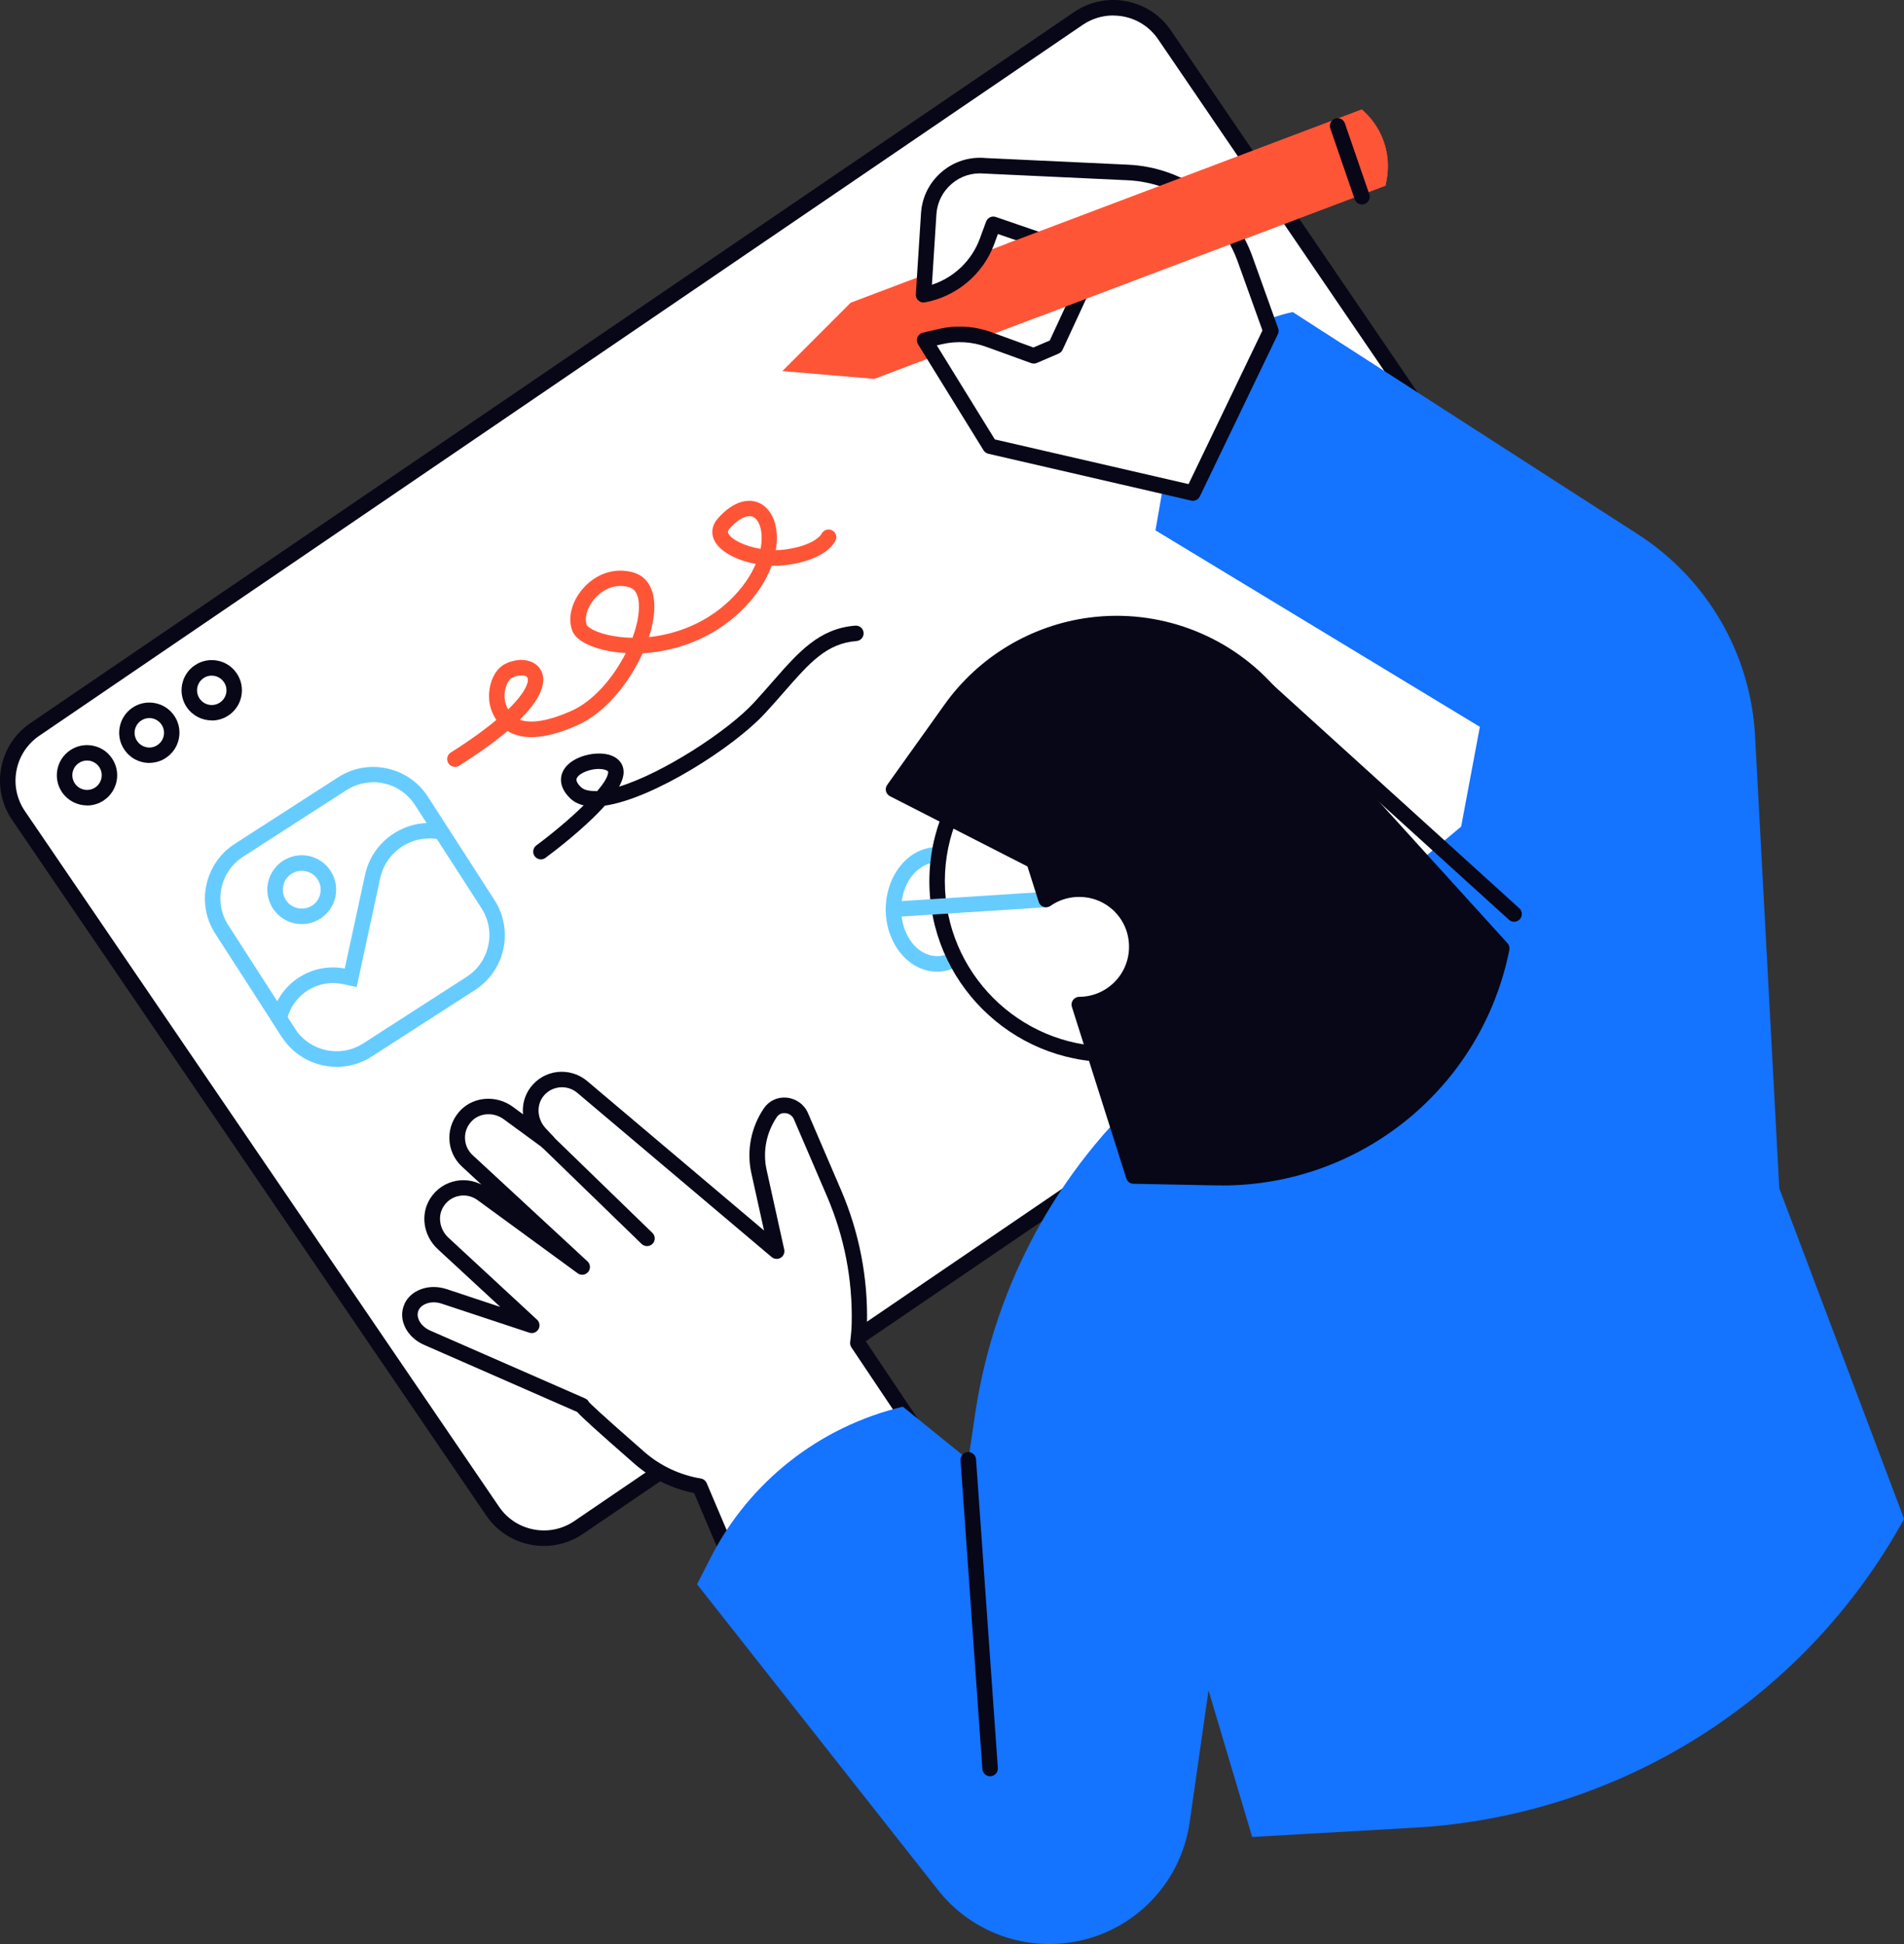 <?xml version="1.0" encoding="UTF-8"?>
<svg id="_レイヤー_2" data-name="レイヤー 2" xmlns="http://www.w3.org/2000/svg" viewBox="0 0 246.09 251.34">
  <rect x="0" y="0" width="246.09" height="251.34" fill="#333333" stroke="none"/>
  <defs>
    <style>
      .cls-1 {
        fill: #1473ff;
      }

      .cls-1, .cls-2, .cls-3, .cls-4, .cls-5 {
        stroke-width: 0px;
      }

      .cls-2 {
        fill: #080717;
      }

      .cls-3 {
        fill: #6cf;
      }

      .cls-4 {
        fill: #ff5537;
      }

      .cls-5 {
        fill: #fff;
      }
    </style>
  </defs>
  <g id="A_胴体">
    <g>
      <g>
        <g>
          <path class="cls-5" d="M209.67,105.56l-134.87,91.9c-3.66,2.49-8.65,1.55-11.14-2.11L2.39,105.43c-2.49-3.66-1.55-8.65,2.11-11.14L139.37,2.39c3.66-2.49,8.65-1.55,11.14,2.11l61.27,89.91c2.49,3.66,1.55,8.65-2.11,11.14Z"/>
          <path class="cls-2" d="M70.31,199.85c-.56,0-1.13-.05-1.7-.16-2.37-.45-4.42-1.79-5.77-3.78L1.57,106c-1.36-1.99-1.86-4.39-1.41-6.76.45-2.37,1.79-4.42,3.78-5.77L138.81,1.57c1.99-1.36,4.39-1.86,6.76-1.41,2.37.45,4.42,1.79,5.77,3.78l61.27,89.91c1.36,1.99,1.86,4.39,1.41,6.76-.45,2.37-1.79,4.42-3.78,5.77l-134.87,91.9c-1.51,1.03-3.27,1.57-5.06,1.57ZM143.87,2c-1.4,0-2.76.42-3.94,1.22L5.07,95.12c-1.55,1.06-2.59,2.65-2.94,4.49-.35,1.84.04,3.71,1.1,5.26l61.27,89.91c1.06,1.55,2.65,2.59,4.49,2.94,1.84.35,3.71-.04,5.26-1.1l134.87-91.9h0c1.55-1.06,2.59-2.65,2.94-4.49.35-1.84-.04-3.71-1.1-5.26L149.68,5.07c-1.06-1.55-2.65-2.59-4.49-2.94-.44-.08-.88-.12-1.32-.12Z"/>
        </g>
        <path class="cls-2" d="M11.25,104.12c-1.25,0-2.47-.6-3.23-1.7-1.21-1.78-.75-4.21,1.03-5.42.86-.59,1.9-.8,2.92-.61,1.02.19,1.91.77,2.5,1.64h0c1.21,1.78.75,4.21-1.03,5.42-.67.46-1.43.68-2.19.68ZM11.24,98.32c-.38,0-.75.11-1.06.33-.87.59-1.09,1.77-.5,2.64.59.86,1.77,1.09,2.64.5.86-.59,1.09-1.77.5-2.64h0c-.29-.42-.72-.7-1.22-.8-.12-.02-.24-.03-.36-.03Z"/>
        <path class="cls-2" d="M19.31,98.63c-.24,0-.49-.02-.73-.07-1.02-.19-1.91-.77-2.5-1.64-.59-.86-.8-1.9-.61-2.92.19-1.02.77-1.91,1.63-2.5.86-.59,1.9-.8,2.92-.61,1.02.19,1.91.77,2.5,1.63,1.21,1.78.75,4.21-1.03,5.42-.65.45-1.41.68-2.19.68ZM19.3,92.83c-.38,0-.75.11-1.07.33-.42.29-.7.72-.8,1.22-.09.5.01,1,.3,1.42.29.42.72.7,1.22.8.5.1,1-.01,1.42-.3.87-.59,1.09-1.77.5-2.64-.29-.42-.72-.7-1.22-.8-.12-.02-.24-.03-.36-.03Z"/>
        <path class="cls-2" d="M27.37,93.13c-1.25,0-2.47-.6-3.23-1.7-1.21-1.78-.75-4.21,1.03-5.42.86-.59,1.9-.8,2.92-.61,1.02.19,1.91.77,2.5,1.64.59.86.8,1.9.61,2.92-.19,1.02-.77,1.91-1.63,2.5-.67.46-1.43.68-2.19.68ZM27.36,87.34c-.38,0-.75.11-1.06.33-.87.59-1.09,1.77-.5,2.64.59.87,1.77,1.09,2.64.5.42-.29.7-.72.8-1.21.09-.5-.01-1-.3-1.42,0,0,0,0,0,0-.29-.42-.72-.7-1.21-.8-.12-.02-.24-.03-.36-.03Z"/>
      </g>
      <path class="cls-3" d="M121.12,125.61c-3.66,0-6.64-3.61-6.64-8.05s2.98-8.05,6.64-8.05,6.64,3.61,6.64,8.05-2.98,8.05-6.64,8.05ZM121.12,111.5c-2.56,0-4.64,2.72-4.64,6.05s2.08,6.05,4.64,6.05,4.64-2.72,4.64-6.05-2.08-6.05-4.64-6.05Z"/>
      <g>
        <path class="cls-5" d="M55.18,172.94l20.02,8.77c.06.24,3.47,3.29,7.43,6.75,2.29,2,4.99,3.2,7.79,3.66l8.1,19.09,25.13-18.5-12.79-19.09c.11-.85.19-1.7.2-2.55.12-5.79-1-11.53-3.28-16.84l-4.27-9.94c-.7-1.62-2.95-1.91-3.95-.46-1.52,2.22-2.06,4.98-1.48,7.6l2.28,10.31-6.12-5.17-19-16.06c-1.78-1.5-4.47-1.22-5.89.67-1.21,1.61-.96,3.9.42,5.36l1.01,1.07-5.11-3.74c-1.64-1.2-3.97-1.13-5.41.31-1.66,1.68-1.56,4.33.11,5.87l14.84,13.73-12.94-9.46c-1.88-1.37-4.54-.9-5.83,1.08-1.09,1.69-.68,3.95.79,5.32l11.45,10.6-11.32-3.75c-1.88-.62-3.81.1-4.31,1.62-.46,1.39.44,2.99,2.11,3.72Z"/>
        <path class="cls-2" d="M98.52,212.21c-.09,0-.18-.01-.26-.04-.3-.08-.54-.29-.66-.57l-7.89-18.59c-2.88-.57-5.54-1.88-7.73-3.8-5.07-4.44-6.78-6-7.38-6.68l-19.8-8.68h0c-2.14-.94-3.28-3.07-2.65-4.95.34-1.03,1.13-1.82,2.24-2.23,1.03-.39,2.21-.39,3.34-.02l6.93,2.3-8.07-7.46c-1.89-1.75-2.3-4.53-.96-6.6.77-1.19,1.95-1.98,3.34-2.24,1.11-.2,2.26-.03,3.25.48l-2.51-2.32c-1.02-.94-1.6-2.23-1.63-3.62-.03-1.39.5-2.7,1.48-3.7,1.74-1.76,4.62-1.94,6.71-.42l1.33.98c-.12-1.22.2-2.45.96-3.47.85-1.13,2.09-1.84,3.49-2,1.38-.15,2.78.27,3.84,1.17l22.86,19.32-1.64-7.42c-.64-2.89-.04-5.94,1.63-8.39.67-.97,1.77-1.48,2.96-1.36,1.21.12,2.25.88,2.73,1.99l4.27,9.94c2.35,5.48,3.48,11.29,3.36,17.25-.01.7-.07,1.45-.17,2.29l12.58,18.78c.3.44.19,1.04-.24,1.36l-25.13,18.5c-.17.13-.38.19-.59.19ZM76.06,181.19c.23.26,1.42,1.43,7.23,6.51,2.05,1.79,4.57,2.98,7.29,3.43.34.06.62.28.76.6l7.61,17.92,23.34-17.18-12.25-18.29c-.13-.2-.19-.44-.16-.68.12-.93.18-1.71.2-2.45.12-5.68-.96-11.2-3.2-16.42l-4.27-9.94c-.19-.45-.6-.74-1.09-.79-.22-.02-.76-.02-1.11.5-1.36,1.99-1.85,4.47-1.33,6.82l2.28,10.31c.09.42-.09.85-.46,1.07-.37.22-.83.18-1.16-.09l-25.12-21.23c-.65-.55-1.48-.8-2.33-.71-.85.1-1.6.53-2.11,1.21-.88,1.17-.73,2.93.35,4.08l1.01,1.08c.35.38.36.96.02,1.35-.34.39-.92.45-1.34.14l-5.11-3.74c-1.29-.94-3.05-.85-4.11.21-.6.61-.92,1.4-.9,2.24.02.84.37,1.62.99,2.19l14.84,13.73c.39.36.43.96.09,1.37-.34.41-.94.48-1.36.17l-12.94-9.46c-.69-.5-1.53-.7-2.37-.54-.84.15-1.56.64-2.02,1.36-.8,1.23-.53,2.97.63,4.04l11.45,10.6c.35.32.42.84.18,1.24-.24.41-.73.59-1.18.44l-11.32-3.75c-.69-.23-1.4-.23-2,0-.53.2-.9.55-1.04.99-.29.89.39,1.98,1.56,2.49l20.02,8.77c.19.09.35.23.46.4Z"/>
      </g>
      <g>
        <circle class="cls-5" cx="143.49" cy="113.93" r="22.37" transform="translate(8.05 237.32) rotate(-80.78)"/>
        <path class="cls-2" d="M143.49,137.3c-12.89,0-23.37-10.49-23.37-23.37s10.49-23.37,23.37-23.37,23.37,10.49,23.37,23.37-10.49,23.37-23.37,23.37ZM143.49,92.55c-11.79,0-21.37,9.59-21.37,21.37s9.59,21.37,21.37,21.37,21.37-9.59,21.37-21.37-9.59-21.37-21.37-21.37Z"/>
      </g>
      <path class="cls-1" d="M90.08,204.83l1.76-3.45c5.02-9.84,14.1-16.97,24.85-19.53h0l8.47,6.85.88-5.96c2.55-17.19,11.32-32.85,24.66-44l38.15-31.88,2.42-12.9-41.93-25.4,2.1-12c1.41-8.09,7.61-14.51,15.64-16.22h0s44.62,28.73,44.62,28.73c8.94,5.76,14.58,15.46,15.14,26.08l3.13,58.47,16.13,42.73h0c-12.79,23.32-36.69,38.41-63.25,39.92l-21.01,1.2-5.64-18.95-2.44,17.07c-1.18,8.23-7.75,14.64-16.01,15.6h0c-6.32.74-12.57-1.86-16.51-6.86l-31.15-39.53Z"/>
      <path class="cls-2" d="M127.97,229.62c-.52,0-.96-.4-1-.93l-2.82-39.91c-.04-.55.38-1.03.93-1.07.56-.03,1.03.38,1.07.93l2.82,39.91c.04.55-.38,1.03-.93,1.07-.02,0-.05,0-.07,0Z"/>
      <g>
        <path class="cls-5" d="M83.63,160.09l-12.84-12.46,12.84,12.46Z"/>
        <path class="cls-2" d="M83.63,161.09c-.25,0-.5-.09-.7-.28l-12.84-12.46c-.4-.38-.41-1.02-.02-1.41.39-.4,1.02-.41,1.41-.02l12.84,12.46c.4.38.41,1.02.02,1.41-.2.2-.46.3-.72.3Z"/>
      </g>
      <path class="cls-3" d="M115.47,118.56c-.52,0-.96-.41-1-.94-.04-.55.38-1.03.93-1.06l19.72-1.27c.56-.03,1.03.38,1.06.93.04.55-.38,1.03-.93,1.06l-19.72,1.27s-.04,0-.07,0Z"/>
      <path class="cls-4" d="M176.02,14.15l-66.07,24.98-8.83,8.84,11.89,1.01,66.07-24.98.14-.76c.6-3.22-.48-6.52-2.86-8.76l-.35-.33Z"/>
      <g>
        <path class="cls-5" d="M160.93,33.52c-2.32-6.47-8.32-10.91-15.19-11.23l-18.45-.86c-3.74-.35-7.03,2.45-7.27,6.2l-.67,10.47c3.76-.68,6.88-3.3,8.2-6.89l.82-2.23,13.25,4.55-5.21,11.25-2.82,1.21-5.79-2.1c-2.01-.73-4.19-.86-6.28-.38l-2.05.47,8.47,13.71,26.2,6.05,10.08-20.96-3.32-9.26Z"/>
        <path class="cls-2" d="M154.18,64.74c-.07,0-.15,0-.23-.03l-26.2-6.05c-.26-.06-.49-.22-.63-.45l-8.47-13.71c-.17-.27-.2-.61-.07-.91s.38-.52.7-.59l2.04-.47c2.28-.53,4.65-.38,6.84.42l5.41,1.97,2.11-.9,4.58-9.89-11.28-3.88-.48,1.31c-1.44,3.9-4.88,6.78-8.96,7.53-.3.06-.61-.03-.84-.24-.23-.2-.35-.5-.33-.81l.67-10.47c.13-2.08,1.08-3.98,2.67-5.34,1.59-1.36,3.61-2,5.69-1.8l18.4.86c7.3.34,13.62,5.01,16.08,11.89h0l3.32,9.26c.09.25.08.53-.04.77l-10.08,20.96c-.17.35-.52.57-.9.57ZM128.6,56.81l25.02,5.77,9.55-19.86-3.18-8.86c-2.19-6.12-7.8-10.26-14.29-10.56l-18.45-.86c-1.59-.15-3.08.32-4.25,1.33-1.17,1-1.87,2.4-1.97,3.94l-.58,9.1c2.83-.92,5.14-3.11,6.18-5.93l.82-2.23c.19-.51.75-.78,1.26-.6l13.25,4.55c.27.09.48.29.6.55.11.26.11.56-.01.81l-5.21,11.25c-.1.22-.29.4-.51.5l-2.82,1.21c-.23.1-.5.11-.74.02l-5.79-2.1c-1.83-.67-3.81-.79-5.71-.35l-.69.16,7.51,12.17Z"/>
      </g>
      <path class="cls-4" d="M176.37,14.48l-.35-.33-45.84,17.33,4.21,9.41,44.69-16.9.14-.76c.6-3.22-.48-6.52-2.86-8.76Z"/>
      <g>
        <path class="cls-2" d="M140.96,80.81h0c-7.25.94-13.79,4.85-18.04,10.8l-7.44,10.42,18.14,9.27,1.58,4.97c1.59-1.11,3.63-1.63,5.8-1.2,2.9.58,5.23,2.92,5.79,5.82.92,4.76-2.7,8.92-7.29,8.94l7.03,22.17,10.69.21c17.84.35,33.38-12.14,36.88-29.64h0l-30.28-33.37c-5.78-6.37-14.31-9.51-22.85-8.41Z"/>
        <path class="cls-2" d="M157.94,153.24c-.25,0-.5,0-.75,0l-10.69-.21c-.43,0-.8-.29-.93-.7l-7.03-22.17c-.1-.3-.04-.63.15-.89.19-.26.49-.41.8-.41,1.93,0,3.74-.87,4.97-2.36,1.23-1.49,1.72-3.46,1.34-5.39-.48-2.51-2.49-4.53-5-5.03-1.78-.35-3.57.01-5.03,1.03-.26.18-.59.23-.89.13-.3-.1-.54-.34-.63-.65l-1.45-4.58-17.77-9.08c-.26-.13-.45-.37-.52-.65-.07-.28-.01-.58.16-.82l7.44-10.42c4.4-6.16,11.22-10.24,18.73-11.21h0c8.85-1.14,17.72,2.12,23.72,8.73l30.28,33.37c.21.23.3.56.24.87-3.55,17.75-19.1,30.45-37.13,30.45ZM147.25,151.04l9.98.19c17.21.37,32.18-11.56,35.77-28.34l-29.94-32.99c-5.56-6.13-13.78-9.15-21.98-8.09h0c-6.95.9-13.28,4.68-17.35,10.39l-6.77,9.48,17.11,8.74c.24.12.42.33.5.59l1.2,3.78c1.66-.81,3.54-1.05,5.42-.68,3.3.66,5.94,3.32,6.58,6.61.49,2.52-.16,5.09-1.76,7.04-1.32,1.61-3.16,2.65-5.18,2.98l6.43,20.3Z"/>
      </g>
      <g>
        <path class="cls-2" d="M195.7,118.16l-31.89-28.93,31.89,28.93Z"/>
        <path class="cls-2" d="M195.7,119.16c-.24,0-.48-.09-.67-.26l-31.89-28.93c-.41-.37-.44-1-.07-1.41.37-.41,1-.44,1.41-.07l31.89,28.93c.41.37.44,1,.07,1.41-.2.22-.47.33-.74.33Z"/>
      </g>
      <path class="cls-2" d="M176.04,26.44c-.42,0-.8-.26-.95-.68l-3.15-9.16c-.18-.52.1-1.09.62-1.27.52-.18,1.09.1,1.27.62l3.15,9.16c.18.52-.1,1.09-.62,1.27-.11.04-.22.05-.32.05Z"/>
      <path class="cls-4" d="M58.8,99.13c-.33,0-.66-.16-.85-.47-.29-.47-.16-1.08.31-1.38,2.54-1.6,4.46-3.01,5.89-4.21-.25-.38-.47-.8-.64-1.27-.75-2.02-.1-5.1,1.87-6.02,1.84-.87,3.79-.5,4.53.86.58,1.05.66,3.06-2.72,6.4,1.47.54,3.77.15,6.66-1.14,2.87-1.28,5.44-4.32,7.03-7.47-1.04-.06-2.03-.21-2.93-.43-1.28-.31-3.51-1.06-4.02-2.56-.6-1.76.06-3.97,1.69-5.65,1.73-1.78,4.09-2.44,6.32-1.76,1.56.48,2.49,1.86,2.62,3.9.08,1.31-.17,2.84-.68,4.43,3.54-.37,7.39-1.82,10.45-4.76,1.62-1.56,2.71-3.18,3.35-4.7-2.44-.45-4.54-1.54-5.3-2.94-.53-.98-.38-2.06.41-2.95,2.11-2.38,3.89-2.39,4.76-2.19,1.25.29,2.21,1.34,2.63,2.87.25.93.32,2.1.09,3.43.42,0,.84-.04,1.26-.09,3.88-.55,4.65-2,4.65-2.01.24-.48.82-.71,1.31-.49.49.22.73.76.54,1.26-.1.25-1.12,2.51-6.22,3.23-.68.1-1.38.13-2.07.11-.69,1.88-1.96,3.94-4.04,5.93-3.71,3.56-8.43,5.15-12.64,5.39-1.74,3.86-4.84,7.7-8.4,9.29-3.54,1.59-6.36,1.96-8.38,1.11-.24-.1-.47-.22-.68-.35-1.56,1.32-3.61,2.81-6.28,4.5-.17.1-.35.15-.53.15ZM67.4,87.31c-.34,0-.75.08-1.15.27-.86.4-1.31,2.28-.85,3.52.08.22.17.42.28.61,2.41-2.34,2.72-3.71,2.49-4.12-.1-.18-.39-.28-.77-.28ZM80.18,75.75c-1.55,0-2.66.94-3.12,1.42-1.07,1.11-1.58,2.59-1.23,3.61.08.22.87.86,2.7,1.29.98.23,2.07.36,3.22.38.59-1.6.9-3.14.82-4.41-.07-1.18-.48-1.89-1.21-2.11-.42-.13-.81-.18-1.18-.18ZM96.84,66.73c-.71,0-1.62.57-2.53,1.6-.29.33-.24.5-.15.67.4.75,2.07,1.61,4.14,1.95.21-1.05.18-1.99-.02-2.75-.22-.8-.64-1.33-1.16-1.45-.09-.02-.18-.03-.28-.03Z"/>
      <path class="cls-2" d="M69.92,111.1c-.31,0-.61-.14-.81-.41-.33-.44-.23-1.07.21-1.4,1.92-1.42,4.27-3.37,6.12-5.18-.73-.17-1.33-.49-1.8-.96-1.7-1.7-1.08-3.16-.73-3.71,1.1-1.74,4.25-2.44,6.05-1.79,1.16.42,1.77,1.35,1.62,2.5-.06.47-.26.99-.56,1.54,5.8-1.78,14.13-7.29,17.38-10.81.89-.96,1.69-1.88,2.45-2.75,3.37-3.85,6.03-6.89,10.7-7.25.55-.04,1.03.37,1.07.92.04.55-.37,1.03-.92,1.07-3.86.3-6.05,2.79-9.35,6.57-.77.88-1.58,1.81-2.49,2.79-4.03,4.37-14.41,11.01-20.68,11.92-2.63,2.94-6.6,5.95-7.68,6.75-.18.13-.39.2-.59.2ZM77.42,99.4c-1.09,0-2.41.47-2.82,1.11-.08.13-.3.47.46,1.22.37.37,1,.54,1.89.53.08,0,.16,0,.25,0,.8-.95,1.33-1.78,1.4-2.35.02-.14.03-.24-.32-.37-.25-.09-.55-.13-.86-.13Z"/>
      <g>
        <path class="cls-3" d="M39.01,119.46c-.32,0-.63-.03-.95-.1-1.16-.25-2.15-.94-2.8-1.94-.64-1-.86-2.19-.61-3.35.25-1.16.94-2.15,1.94-2.8,1-.64,2.19-.86,3.35-.61,1.16.25,2.15.94,2.8,1.94.64,1,.86,2.19.61,3.35-.25,1.16-.94,2.15-1.94,2.8-.73.47-1.55.71-2.4.71ZM39,112.57c-.46,0-.92.13-1.32.39-.55.35-.93.9-1.06,1.54-.14.64-.02,1.29.33,1.84.35.55.9.93,1.54,1.06.64.14,1.29.02,1.84-.33.55-.35.93-.9,1.06-1.54.14-.64.02-1.29-.33-1.84-.35-.55-.9-.93-1.54-1.06-.17-.04-.35-.06-.52-.06Z"/>
        <path class="cls-3" d="M36.55,134.23l-1.53-2.38.09-.4c.93-4.3,5.14-7.07,9.45-6.24l2.62-12.11c.48-2.22,1.8-4.12,3.71-5.35,1.91-1.23,4.18-1.65,6.41-1.16l-.42,1.95c-1.7-.37-3.44-.05-4.9.89-1.46.94-2.47,2.4-2.84,4.1l-3.04,14.07-1.77-.38c-3.16-.68-6.28,1.22-7.16,4.29l1.07,1.66-1.68,1.08Z"/>
        <path class="cls-3" d="M43.51,137.91c-2.77,0-5.48-1.36-7.08-3.85l-8.6-13.35c-1.22-1.89-1.63-4.14-1.15-6.33s1.78-4.08,3.66-5.29l13.35-8.6c1.89-1.22,4.14-1.63,6.33-1.15,2.2.47,4.08,1.78,5.29,3.66l8.6,13.35c2.51,3.9,1.39,9.11-2.51,11.63l-13.35,8.6c-1.41.91-2.98,1.34-4.54,1.34ZM48.23,101.13c-1.22,0-2.41.35-3.46,1.02l-13.35,8.6c-1.44.93-2.43,2.36-2.79,4.03-.36,1.67-.05,3.39.88,4.83l8.6,13.35c.93,1.44,2.36,2.43,4.03,2.79,1.68.36,3.39.05,4.83-.88l13.35-8.6c2.97-1.91,3.83-5.89,1.91-8.86l-8.6-13.35c-.93-1.44-2.36-2.43-4.03-2.79-.46-.1-.91-.15-1.37-.15Z"/>
      </g>
    </g>
  </g>
</svg>